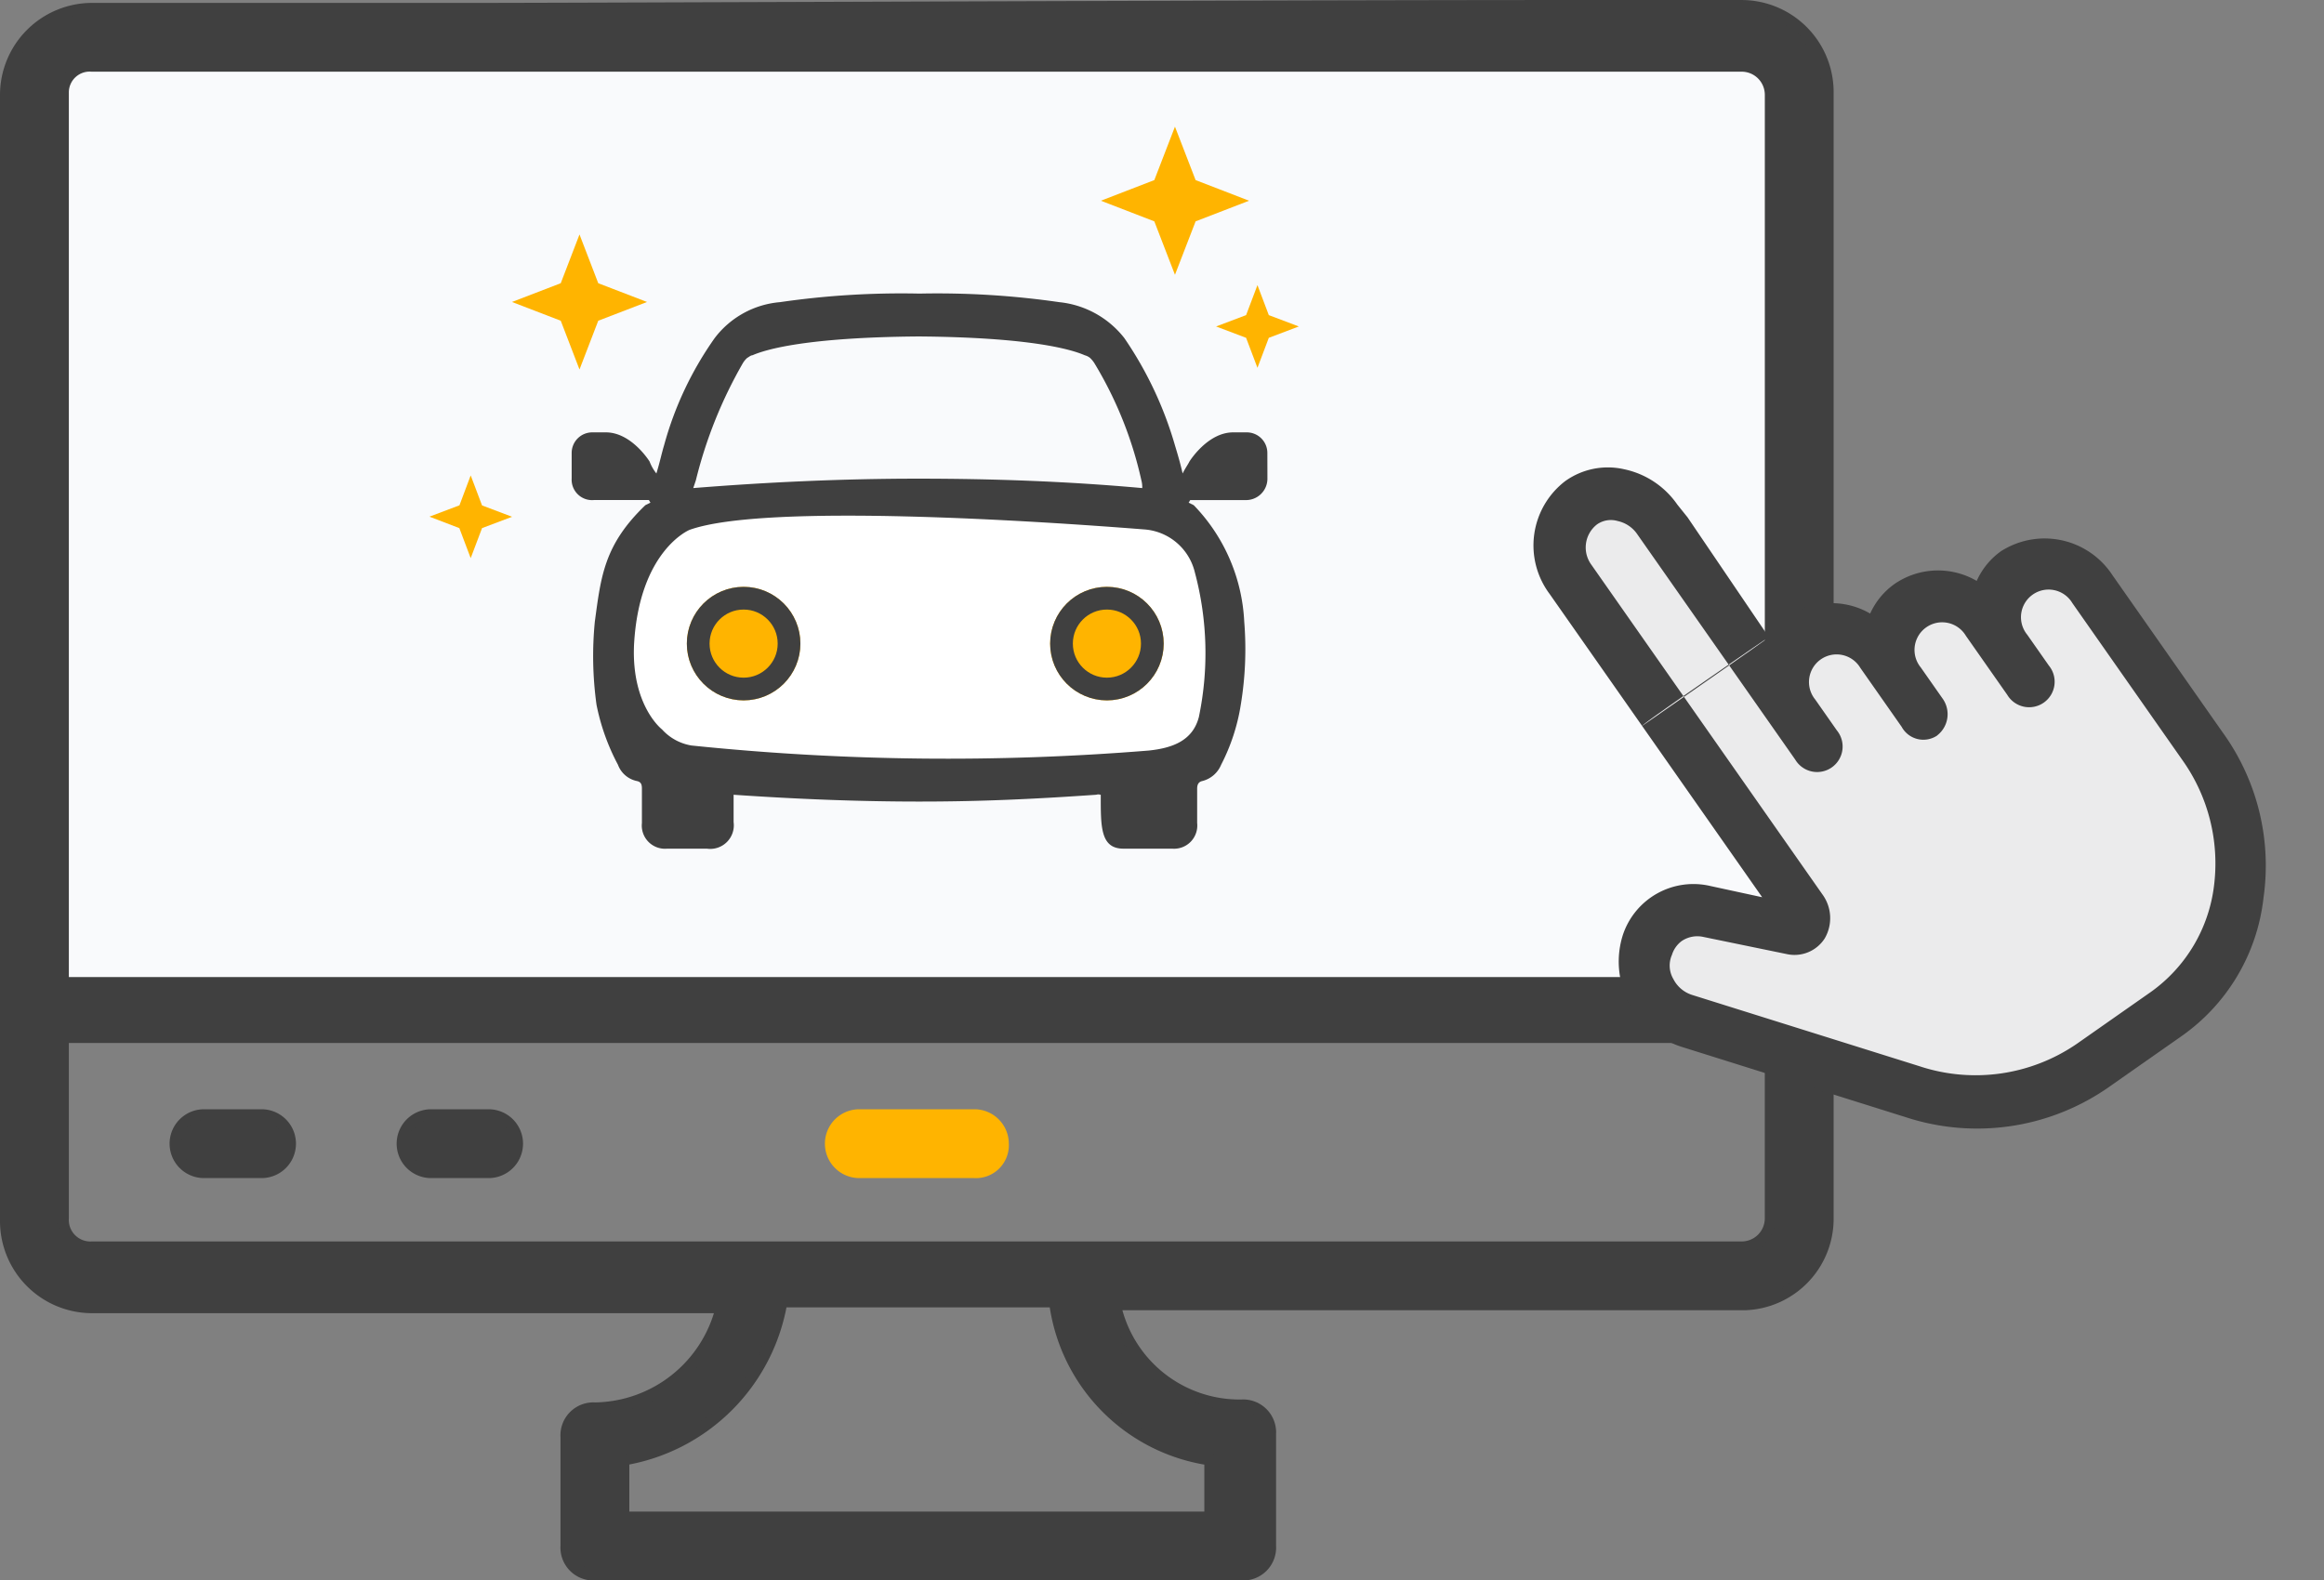 <svg xmlns="http://www.w3.org/2000/svg" width="102.352" height="69.616" viewBox="0 0 102.352 69.616">
    <rect x="0" y="0" width="102.352" height="69.616" fill="#808080" stroke="none"/>
    <defs>
        <style>
            .prefix__cls-2,.prefix__cls-5{fill:#404040}.prefix__cls-2,.prefix__cls-7{stroke:#404040}.prefix__cls-2{stroke-width:.5px}.prefix__cls-7,.prefix__cls-8{fill:#ffb400}.prefix__cls-9{stroke:none}.prefix__cls-10{fill:none}
        </style>
    </defs>
    <g id="prefix__Group_202" data-name="Group 202" transform="translate(-1053.75 -3351.149)">
        <g id="prefix__Group_201" data-name="Group 201">
            <g id="prefix__noun_Online_docs_2017215" data-name="noun_Online docs_2017215" transform="translate(1052.7 3338.5)">
                <g id="prefix__Group_54" data-name="Group 54" transform="translate(1.3 1)">
                    <g id="prefix__Group_43" data-name="Group 43">
                        <path id="prefix__Path_151" d="M678.084 3198.777l-1.448 2.715v40.175h77.816v-40.175l-2.172-2.715z" data-name="Path 151" transform="translate(-675 -3186.5)" style="fill:#f9fafc"/>
                        <path id="prefix__Path_130" d="M81.556 66.319V16.7a3.808 3.808 0 0 0-3.8-3.8h-8.1c-11.995 0-43.841.127-47.344.127H5.1a3.808 3.808 0 0 0-3.8 3.8v49.618a3.808 3.808 0 0 0 3.8 3.8h27.72a5.816 5.816 0 0 1-5.57 4.431 1.2 1.2 0 0 0-1.266 1.266v4.81a1.2 1.2 0 0 0 1.266 1.266h28.482A1.2 1.2 0 0 0 57 80.75v-4.937a1.2 1.2 0 0 0-1.266-1.266 5.6 5.6 0 0 1-5.57-4.431h27.721a3.784 3.784 0 0 0 3.671-3.797zM54.34 76.952v2.532H28.516v-2.532a8.47 8.47 0 0 0 6.962-6.962H47.5a8.058 8.058 0 0 0 6.84 6.962zM5.1 15.557h72.659a1.269 1.269 0 0 1 1.266 1.266v39.116H3.832V16.7A1.169 1.169 0 0 1 5.1 15.557zM3.832 66.319v-7.975h75.192v7.975a1.269 1.269 0 0 1-1.266 1.266H5.1a1.2 1.2 0 0 1-1.268-1.266z" class="prefix__cls-2" data-name="Path 130" transform="translate(-1.3 -1)"/>
                    </g>
                    <g id="prefix__Group_44" data-name="Group 44" transform="translate(36.33 60.762)">
                        <path id="prefix__Path_131" d="M36.329 49h-5.063a1.266 1.266 0 0 0 0 2.532h5.063a1.2 1.2 0 0 0 1.271-1.266A1.269 1.269 0 0 0 36.329 49z" data-name="Path 131" transform="translate(-30 -49)" style="stroke:#ffb400;fill:#ffb400;stroke-width:.5px"/>
                    </g>
                    <g id="prefix__Group_45" data-name="Group 45" transform="translate(17.469 60.762)">
                        <path id="prefix__Path_132" d="M18.9 49h-2.534a1.266 1.266 0 1 0 0 2.532H18.9a1.266 1.266 0 0 0 0-2.532z" class="prefix__cls-2" data-name="Path 132" transform="translate(-15.1 -49)"/>
                    </g>
                    <g id="prefix__Group_46" data-name="Group 46" transform="translate(7.469 60.762)">
                        <path id="prefix__Path_133" d="M11 49H8.466a1.266 1.266 0 0 0 0 2.532H11A1.266 1.266 0 0 0 11 49z" class="prefix__cls-2" data-name="Path 133" transform="translate(-7.2 -49)"/>
                    </g>
                </g>
            </g>
            <g id="prefix__Group_57" data-name="Group 57" transform="rotate(-35.02 1363.707 3363.516)">
                <path id="prefix__Path_150" d="M1163.625 3234.9v10.2l2.078-.542 3.242 1.444 2.743.452 1.745 1.535a15.327 15.327 0 0 1 2.494-.362 8.7 8.7 0 0 1 1.5 1.264v10.2l-1.5 5.057-3.075 2.347h-8.478l-4.239-1.354-4.655-6.05-3.823-5.237.831-2.438 1.912-.542 1.828 1.806 2.743 1.987V3234.9l2.078-1.264 1.912.451z" data-name="Path 150" transform="translate(-.206 -.188)" style="fill:#ebebec"/>
                <path id="prefix__Path_149" d="M7.5 10.775v9.214l-1.583-1.712a3.274 3.274 0 0 0-4.388-.453 3.859 3.859 0 0 0-1.494 2.567 4 4 0 0 0 .747 2.92l6.348 8.258a10.116 10.116 0 0 0 7.982 4.031h3.968a8.61 8.61 0 0 0 6.488-2.92 10.014 10.014 0 0 0 2.707-7v-8.461a3.569 3.569 0 0 0-3.407-3.676 3.212 3.212 0 0 0-1.634.457 3.382 3.382 0 0 0-3.034-1.967 3.212 3.212 0 0 0-1.634.453 3.382 3.382 0 0 0-3.034-1.964 3.283 3.283 0 0 0-1.214.252c.059.037-6.818.001-6.818.001zm10.409 7.8a1.183 1.183 0 0 0 1.12-1.208v-1.658a1.217 1.217 0 1 1 2.427 0v3.172a1.123 1.123 0 1 0 2.24 0v-1.662a1.217 1.217 0 1 1 2.427 0v8.459a7.855 7.855 0 0 1-2.054 5.337 6.747 6.747 0 0 1-4.948 2.215h-3.962A7.872 7.872 0 0 1 8.9 30.059l-6.391-8.308a1.4 1.4 0 0 1-.28-1.057 1.164 1.164 0 0 1 .56-.906 1.2 1.2 0 0 1 .7-.252 1.231 1.231 0 0 1 .887.4l2.567 2.719a1.581 1.581 0 0 0 1.774.4A1.773 1.773 0 0 0 9.744 21.4V3.675a1.287 1.287 0 0 1 1.214-1.309 1.06 1.06 0 0 1 .84.4 1.406 1.406 0 0 1 .373.906V15.86a1.123 1.123 0 1 0 2.24 0V14.2a1.217 1.217 0 1 1 2.427 0v3.17a1.089 1.089 0 0 0 1.075 1.209zm-3.594-7.8l.097-6.375-.047-.723a3.8 3.8 0 0 0-1.027-2.618A3.224 3.224 0 0 0 10.911 0 3.569 3.569 0 0 0 7.5 3.675v7.1c.075-.075 7.519 0 6.819 0z" class="prefix__cls-5" data-name="Path 149" transform="translate(1150.341 3232.43)"/>
            </g>
        </g>
        <g id="prefix__Group_58" data-name="Group 58" transform="translate(545.104 866.022)">
            <g id="prefix__Group_28" data-name="Group 28" transform="translate(533.82 2498.06)">
                <g id="prefix__Group_27" data-name="Group 27">
                    <path id="prefix__Path_76" d="M40.742 31.419a.906.906 0 0 0-.906-.906h-.6c-1.132 0-1.925 1.283-1.925 1.283-.075.151-.189.3-.3.528-.113-.491-.226-.868-.34-1.245a16.4 16.4 0 0 0-2.226-4.717 4.169 4.169 0 0 0-2.868-1.585 37.407 37.407 0 0 0-6.151-.377 37.154 37.154 0 0 0-6.151.377 4.033 4.033 0 0 0-2.875 1.585 15.017 15.017 0 0 0-2.226 4.717c-.113.377-.189.755-.34 1.245a2 2 0 0 1-.3-.528s-.792-1.283-1.925-1.283h-.6a.906.906 0 0 0-.906.906v1.132a.9.9 0 0 0 .981.943H13.5c.038.038.038.075.075.113l-.226.113c-1.819 1.744-1.956 3.137-2.226 5.132a15.551 15.551 0 0 0 .075 3.663 9.6 9.6 0 0 0 .943 2.639 1.136 1.136 0 0 0 .83.717c.189.038.226.151.226.34v1.509a1.022 1.022 0 0 0 1.094 1.132h1.774a1.039 1.039 0 0 0 1.17-1.17v-1.206c2.755.189 5.472.3 8.189.3s5.074-.112 7.781-.3a.3.3 0 0 1 .2.006c0 1.386-.024 2.369 1 2.369h2.151a1.022 1.022 0 0 0 1.094-1.132v-1.507c0-.151.038-.3.226-.34a1.218 1.218 0 0 0 .83-.717 8.7 8.7 0 0 0 .866-2.645 15.035 15.035 0 0 0 .152-3.657 7.92 7.92 0 0 0-2.224-5.132l-.226-.113c.038-.038.038-.075.075-.113h2.415a.943.943 0 0 0 .981-.943zm-25.17 1.208a19.783 19.783 0 0 1 2.075-5.17 1 1 0 0 1 .189-.226c.075-.038.151-.113.226-.113.6-.264 2.415-.792 7.321-.83 4.906.038 6.717.566 7.321.83a.615.615 0 0 1 .226.113 1.2 1.2 0 0 1 .189.226 17.084 17.084 0 0 1 2.075 5.17 1.164 1.164 0 0 1 .038.34c-3.321-.3-6.6-.415-9.887-.415s-6.6.151-9.887.415zm.491 7.736A2.155 2.155 0 0 1 14 37.591a2.128 2.128 0 0 1 1.274-1.38 2.151 2.151 0 1 1 .788 4.152zm18.679 0a2.152 2.152 0 1 1 2.151-2.151 2.154 2.154 0 0 1-2.151 2.15z" class="prefix__cls-5" data-name="Path 76" transform="translate(-10.1 -24.4)"/>
                </g>
                <path id="prefix__Path_77" d="M19.819 50.948s-2.221.905-2.445 5.071c-.117 2.683 1.235 3.721 1.235 3.721a2.233 2.233 0 0 0 1.3.707 109.7 109.7 0 0 0 20.133.222c1.06-.11 1.939-.443 2.208-1.474a13.773 13.773 0 0 0-.178-6.382 2.473 2.473 0 0 0-2.217-1.884c-4.523-.357-16.709-1.176-20.036.019z" data-name="Path 77" transform="translate(-14.625 -40.54)" style="fill:#fff"/>
            </g>
            <g id="prefix__Ellipse_567" class="prefix__cls-7" data-name="Ellipse 567" transform="translate(554.896 2510.978)">
                <circle cx="2.5" cy="2.5" r="2.5" class="prefix__cls-9"/>
                <circle cx="2.5" cy="2.5" r="2" class="prefix__cls-10"/>
            </g>
            <g id="prefix__Ellipse_575" class="prefix__cls-7" data-name="Ellipse 575" transform="translate(538.896 2510.978)">
                <circle cx="2.5" cy="2.5" r="2.5" class="prefix__cls-9"/>
                <circle cx="2.5" cy="2.5" r="2" class="prefix__cls-10"/>
            </g>
            <g id="prefix__Group_29" data-name="Group 29" transform="translate(530.002 2493.071)">
                <path id="prefix__Path_78" d="M85.717 27.6l.5 1.322 1.322.5-1.322.5-.5 1.322-.5-1.322-1.322-.5 1.322-.5z" class="prefix__cls-8" data-name="Path 78" transform="translate(-51.693 -22.985)"/>
                <path id="prefix__Path_79" d="M1.817 47.9l.5 1.322 1.322.5-1.322.5-.5 1.322-.5-1.322L0 49.717l1.322-.5z" class="prefix__cls-8" data-name="Path 79" transform="translate(-2.443 -34.902)"/>
                <path id="prefix__Path_80" d="M11.774 22.2l.826 2.148 2.148.826L12.6 26l-.826 2.148L10.948 26 8.8 25.174l2.148-.826z" class="prefix__cls-8" data-name="Path 80" transform="translate(-7.608 -19.816)"/>
                <path id="prefix__Path_81" d="M74.863 10.7l.909 2.354 2.354.909-2.354.909-.909 2.354-.909-2.354-2.354-.909 2.354-.909z" class="prefix__cls-8" data-name="Path 81" transform="translate(-44.472 -13.065)"/>
            </g>
        </g>
    </g>
</svg>
